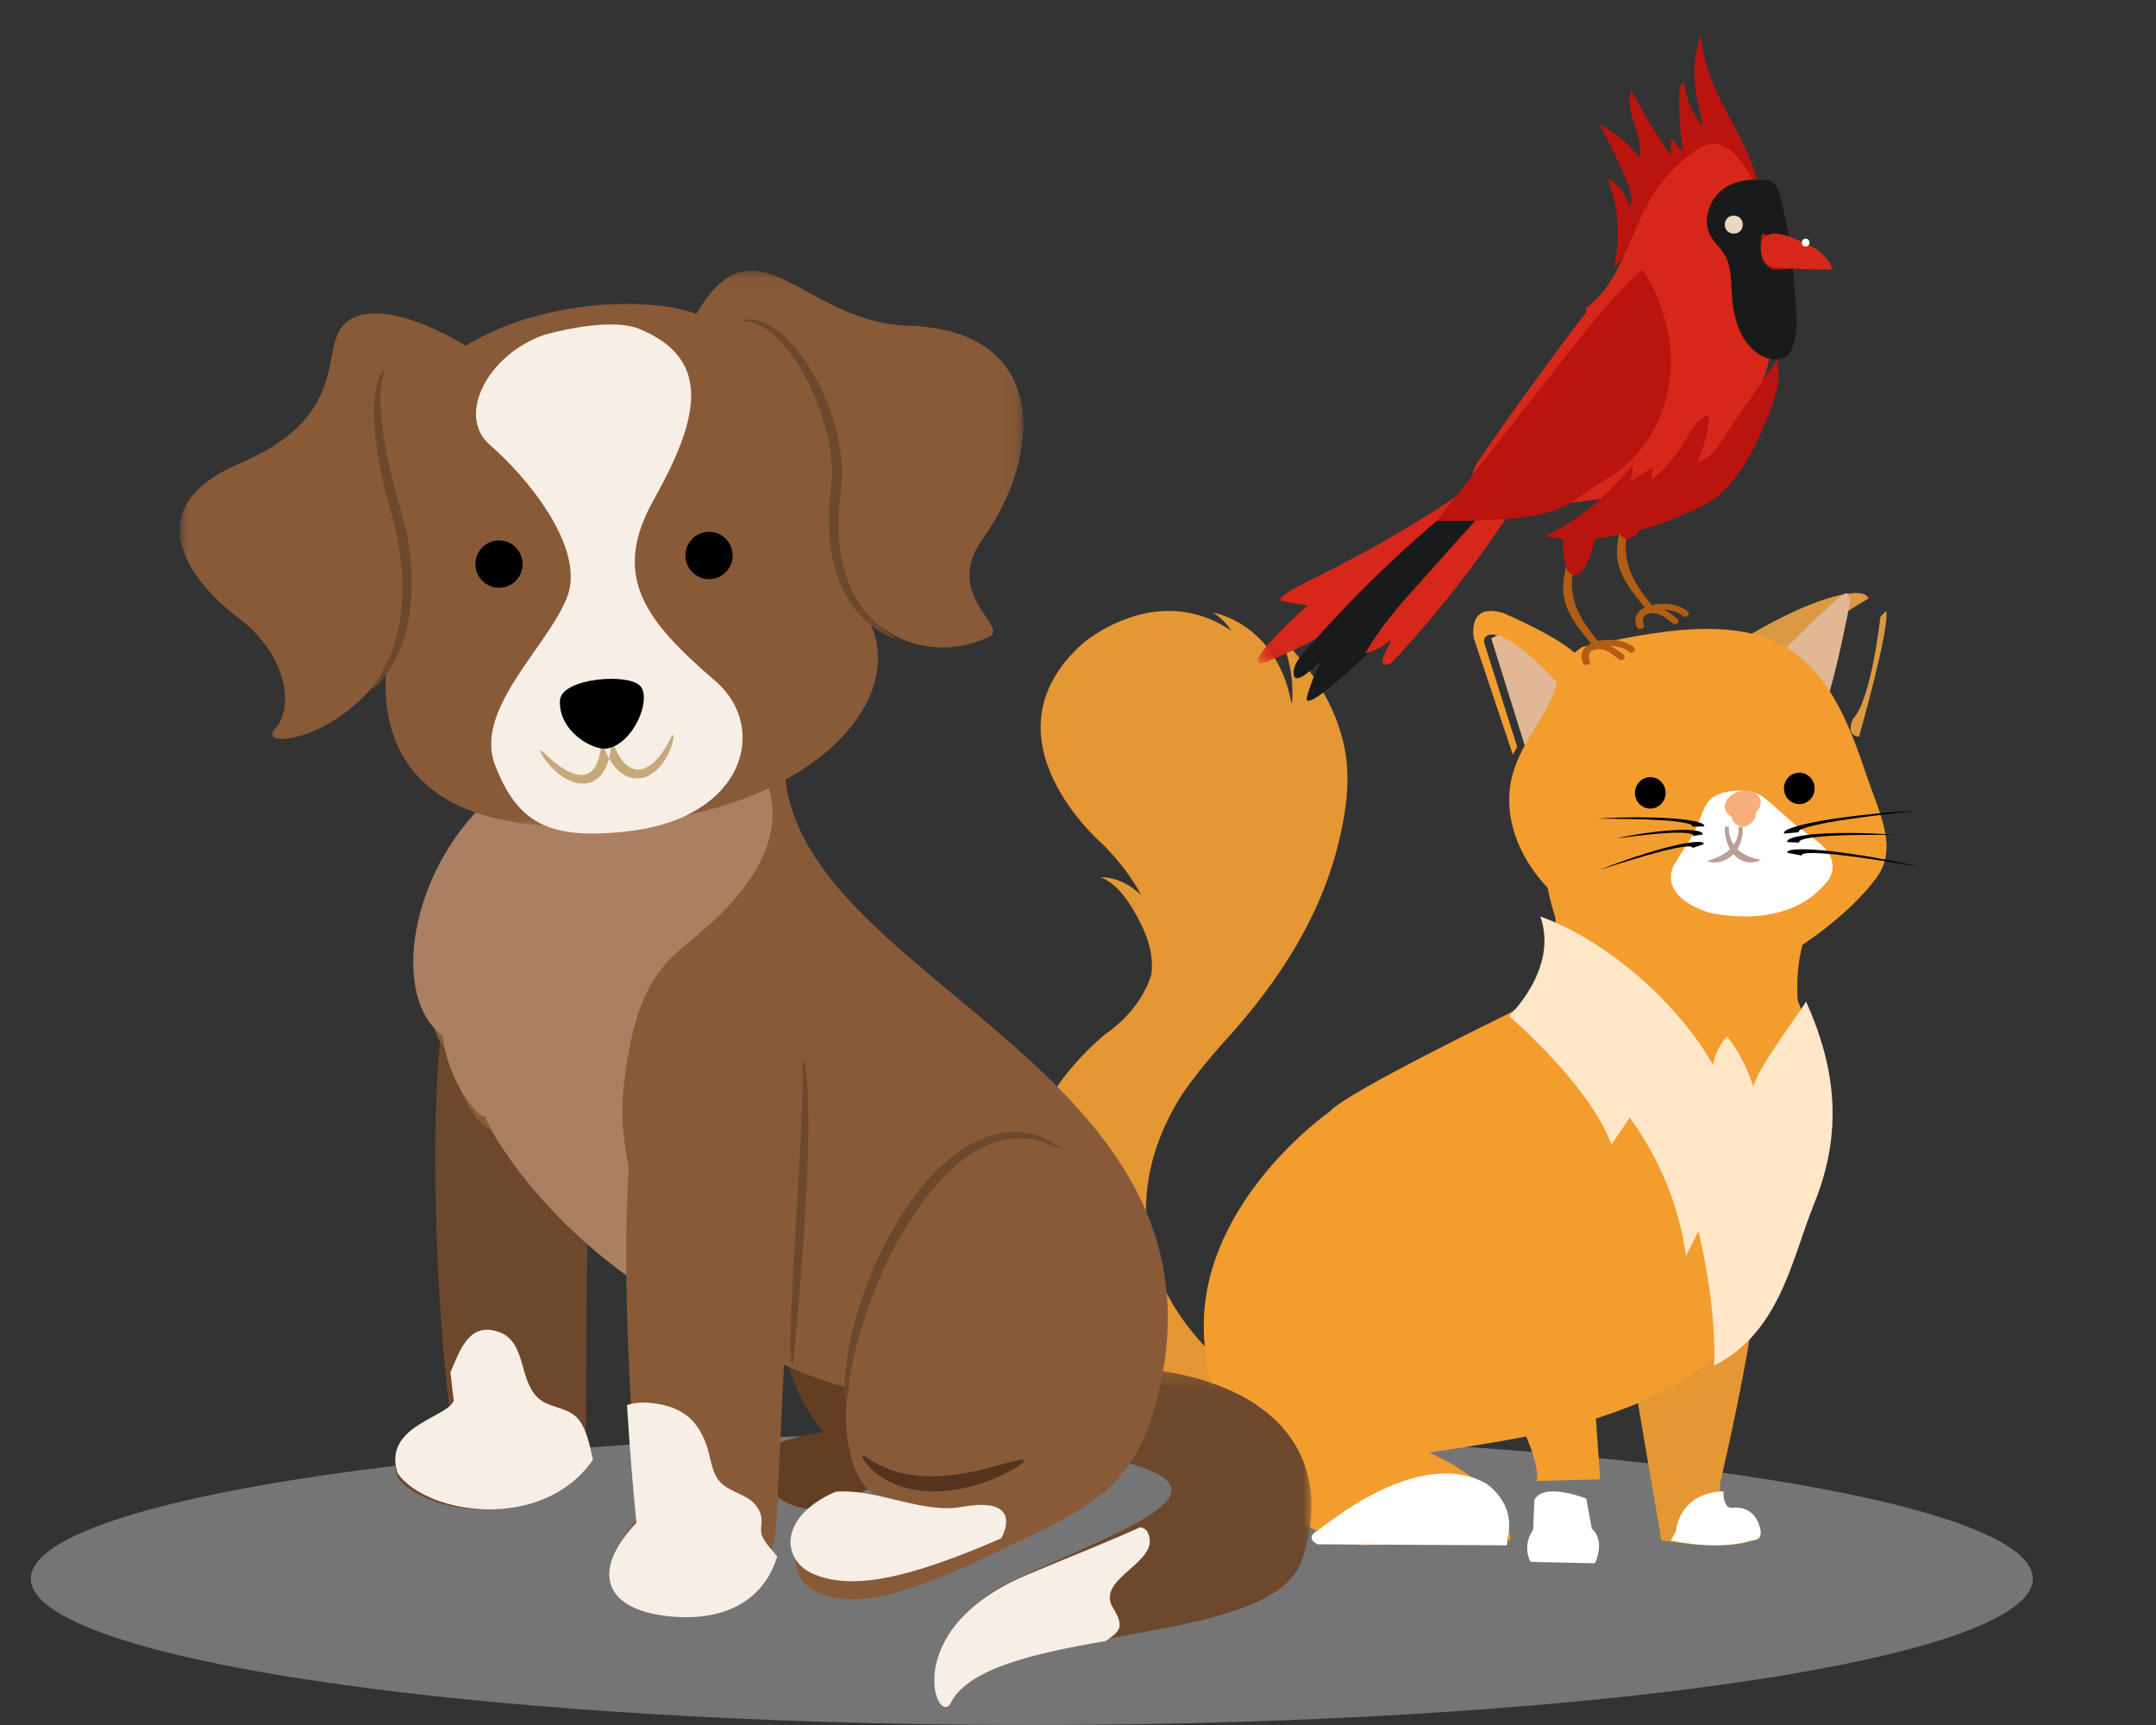 <?xml version="1.0" encoding="UTF-8"?>
<svg width="120px" height="96px" viewBox="0 0 120 96" version="1.1" xmlns="http://www.w3.org/2000/svg" xmlns:xlink="http://www.w3.org/1999/xlink">
    <rect x="0" y="0" width="120" height="96" fill="#333333" stroke="none"/>
    <!-- Generator: Sketch 62 (91390) - https://sketch.com -->
    <title>icon_category_pets</title>
    <desc>Created with Sketch.</desc>
    <defs>
        <polygon id="path-1" points="0.064 0.179 20.996 0.179 20.996 18.947 0.064 18.947"></polygon>
        <polygon id="path-3" points="0 0.062 46.955 0.062 46.955 31.004 0 31.004"></polygon>
        <polygon id="path-5" points="0 0.076 13.855 0.076 13.855 9.908 0 9.908"></polygon>
    </defs>
    <g id="icon_category_pets" stroke="none" stroke-width="1" fill="none" fill-rule="evenodd">
        <g id="Group-8" transform="translate(1, 79)" fill="#D8D8D8" opacity="0.4">
            <ellipse id="Oval" cx="56.429" cy="8.857" rx="55.714" ry="8.143"></ellipse>
        </g>
        <g id="Group-43" transform="translate(57, 33)">
            <path d="M11.169,24.938 C14.25,21.556 16.643,17.833 17.615,13.425 C17.899,12.133 18.084,10.807 17.961,9.491 C17.709,6.789 16.165,4.325 14.202,2.385 C14.792,3.551 15.012,4.857 14.911,6.145 C14.896,6.114 14.88,6.085 14.864,6.054 C14.663,4.99 14.251,3.959 13.585,3.092 C12.829,2.109 11.734,1.35 10.496,1.089 C10.933,1.343 11.273,1.704 11.549,2.116 C7.379,-0.743 3.282,2.793 3.282,2.793 C-2.639,8.069 4.441,14.046 4.441,14.046 C5.393,15.029 6.061,15.951 6.514,16.809 C5.903,16.227 5.118,15.822 4.27,15.815 C5.13,16.188 5.707,16.984 6.163,17.782 C6.563,18.481 6.908,19.22 7.05,20.006 C7.123,20.408 7.139,20.824 7.085,21.228 C6.425,23.373 4.528,24.541 4.528,24.541 C-0.058,28.414 0,32.399 0,32.399 C0,44.747 12.222,45 12.222,45 L12.017,43.737 C2.032,35.711 9.405,27.067 9.405,27.067 C10.21,25.982 11.169,24.938 11.169,24.938" id="Fill-41" fill="#E59734"></path>
            <path d="M34.164,45.072 L35.468,52.726 C35.468,52.726 39.21,53.371 40.682,52.683 C40.682,52.683 41.103,52.726 40.976,52.209 C40.976,52.209 40.607,51.076 39.22,50.947 C39.22,50.947 38.622,50.748 38.748,49.501 C38.748,49.501 40.934,40.3 40.892,36.86 L40.64,36 C40.64,36 32.777,40.471 34.164,45.072" id="Fill-1" fill="#E59734"></path>
            <path d="M38.922,50.001 C38.922,50.001 36.643,49.89 36.272,52.219 L36,52.728 C36,52.728 38.541,53.338 40.48,52.732 C40.48,52.732 41.222,52.779 40.933,51.94 C40.933,51.94 40.692,50.765 39.369,50.91 C39.369,50.91 38.938,51.014 38.922,50.001" id="Fill-3" fill="#FFFFFF"></path>
            <path d="M43.956,27.079 C43.956,27.079 43.844,24.478 43.061,22.686 C43.061,22.686 42.806,20.157 43.813,18.365 C43.813,18.365 30.342,10.719 29.195,11.008 C29.195,11.008 28.339,14.421 29.571,18.062 C29.571,18.062 29.878,21.819 26.94,23.423 C26.94,23.423 17.928,27.802 17.032,28.842 C17.032,28.842 9.42,34.131 10.035,41.646 C10.035,41.646 10.436,51.439 18.832,53 L27.067,52.713 C27.067,52.713 27.159,49.847 22.533,47.841 C22.533,47.841 26.229,47.292 27.947,46.941 C28.341,47.878 28.639,48.833 28.539,49.418 L32.065,49.331 L31.825,45.943 C34.244,45.176 36.784,44.055 38.471,42.455 C38.471,42.455 44.572,36.097 43.956,27.079" id="Fill-5" fill="#F39D2F"></path>
            <path d="M40,2.571 C40,2.571 43.741,0.194 46.152,0.006 C46.152,0.006 46.866,-0.069 47,0.307 C47,0.307 42.978,2.609 42.755,4 C42.755,4 40.134,3.811 40,2.571" id="Fill-17" fill="#DB9943"></path>
            <path d="M46.47,8 C46.47,8 48.223,1.868 47.976,1 L47.659,1.331 C47.659,1.331 47.166,5.919 46.144,6.993 C46.144,6.993 45.659,7.917 46.47,8" id="Fill-19" fill="#DB9943"></path>
            <path d="M28.401,50.475 L28.332,52.143 C28.332,52.143 27.699,52.93 28.181,53.915 L28.367,53.925 L31.77,54 C31.77,54 32.388,52.787 31.598,52.067 L31.289,50.399 C31.289,50.399 28.917,49.452 28.401,50.475" id="Fill-7" fill="#FFFFFF"></path>
            <path d="M16.314,52.197 C16.621,52.026 21.838,47.472 25.673,49.535 C25.673,49.535 27.412,50.58 26.908,52.596 L26.875,53 L16.326,52.945 C16.326,52.945 15.601,52.594 16.314,52.197" id="Fill-9" fill="#FFFFFF"></path>
            <path d="M42,3.434 C42.111,3.39 45.296,0.088 45.778,0 L46,0.352 C46,0.352 44.926,6.163 44.222,7 L42.148,4.579 L42,3.434 Z" id="Fill-11" fill="#E2B796"></path>
            <polygon id="Fill-13" fill="#E2B796" points="27.039 2 26 2.525 28.338 10 31 4.361"></polygon>
            <path d="M31.059,3.002 C34.902,2.206 39.968,1.012 43.061,3.463 C45.129,5.101 46.082,7.766 46.936,10.285 C47.583,12.194 48.647,14.179 47.473,15.807 C45.944,17.927 42.591,20.35 40.811,20.848 C39.032,21.347 38.497,20.475 36.663,20.259 C33.944,19.94 32.486,18.963 30.249,17.36 C28.012,15.757 26.472,12.862 27.169,10.171 C27.437,9.139 28.001,8.217 28.558,7.312 C29.09,6.448 29.433,5.805 29.713,4.826 C29.934,4.05 30.105,3.686 31.059,3.002" id="Fill-15" fill="#F39D2F"></path>
            <path d="M29.606,4.922 C29.606,4.922 27.242,2.269 26,2.309 C26,2.309 25.56,2.309 25.6,2.744 L27.443,8.565 L27.202,9 L25.039,2.546 C25.039,2.546 24.598,0.488 26.681,1.121 C26.681,1.121 30.199,2.604 31,3.712 C31,3.712 29.886,4.803 29.606,4.922" id="Fill-21" fill="#F39D2F"></path>
            <path d="M35.66,10.84 C35.814,11.297 35.577,11.795 35.131,11.952 C34.686,12.109 34.2,11.867 34.047,11.41 C33.893,10.953 34.13,10.456 34.576,10.298 C35.022,10.141 35.507,10.383 35.66,10.84 Z M43.953,10.59 C44.107,11.047 43.87,11.545 43.424,11.702 C42.978,11.859 42.492,11.617 42.34,11.16 C42.186,10.703 42.423,10.206 42.869,10.048 C43.314,9.891 43.799,10.133 43.953,10.59 Z" id="eyes" fill="#000000"></path>
            <path d="M43.826,13.586 C43.763,13.545 43.66,13.46 42.847,12.836 C42.404,12.446 41.961,12.056 41.518,11.666 C41.321,11.492 41.119,11.316 40.862,11.196 C40.472,11.013 39.987,10.976 39.529,11.013 C39.084,11.048 38.629,11.155 38.311,11.392 C37.957,11.658 37.822,12.041 37.683,12.402 C37.351,13.26 37.301,13.389 36.759,14.185 C36.759,14.185 36.189,15.107 36.149,15.177 C36.149,15.177 35.2,16.818 38.087,17.777 C38.087,17.777 42.405,18.895 44.638,16.123 C44.638,16.123 45.856,14.925 43.826,13.586" id="Fill-31" fill="#FFFFFF"></path>
            <path d="M39.755,13.021 C39.827,13.516 39.566,14.021 39.212,14.328 C38.858,14.636 38.424,14.786 38,14.93 C38.487,15.097 39.049,14.959 39.443,14.576 C39.837,14.195 40.05,13.58 39.99,13" id="Fill-33" fill="#BC9F96"></path>
            <path d="M39.229,13 C39.183,13.548 39.457,14.065 39.81,14.357 C40.164,14.648 40.587,14.758 41,14.862 C40.542,15.104 39.996,15.023 39.601,14.656 C39.205,14.288 38.972,13.645 39.003,13.007" id="Fill-35" fill="#BC9F96"></path>
            <g id="Group" transform="translate(42, 11)" fill="#000000">
                <path d="M1.091,1.437 C0.921,1.613 1.93,1.764 3.234,1.84 C4.538,1.916 6.102,1.932 7.627,1.946 C5.932,2.043 3.918,2.042 2.459,1.944 C1,1.846 0.142,1.653 0.257,1.45" id="Fill-35" transform="translate(3.937, 1.728) scale(1, -1) rotate(6) translate(-3.937, -1.728) "></path>
                <path d="M1.162,2.324 C1.027,2.497 1.845,2.663 2.899,2.76 C3.953,2.856 5.216,2.896 6.448,2.934 C5.081,3.005 3.455,2.972 2.274,2.851 C1.094,2.731 0.398,2.525 0.488,2.323" id="Fill-35-Copy" transform="translate(3.464, 2.647) scale(1, -1) rotate(-2) translate(-3.464, -2.647) "></path>
                <path d="M1.314,3.475 C1.152,3.645 2.163,3.833 3.466,3.957 C4.769,4.081 6.328,4.154 7.848,4.223 C6.163,4.259 4.156,4.186 2.698,4.034 C1.239,3.882 0.376,3.657 0.482,3.457" id="Fill-35-Copy-2" transform="translate(4.161, 3.845) scale(1, -1) rotate(-12) translate(-4.161, -3.845) "></path>
            </g>
            <g id="Group-Copy" transform="translate(34.971, 13.669) scale(-1, 1) rotate(7) translate(-34.971, -13.669) translate(31.784, 11.022)" fill="#000000">
                <path d="M0.871,1.442 C0.736,1.6 1.55,1.749 2.6,1.833 C3.65,1.917 4.908,1.949 6.135,1.979 C4.773,2.048 3.152,2.025 1.977,1.919 C0.802,1.813 0.109,1.628 0.2,1.444" id="Fill-35" transform="translate(3.163, 1.73) scale(1, -1) rotate(6) translate(-3.163, -1.73) "></path>
                <path d="M0.934,2.27 C0.826,2.428 1.482,2.577 2.329,2.661 C3.175,2.744 4.19,2.776 5.18,2.806 C4.081,2.876 2.774,2.852 1.826,2.747 C0.879,2.641 0.32,2.456 0.393,2.272" id="Fill-35-Copy" transform="translate(2.783, 2.558) scale(1, -1) rotate(-2) translate(-2.783, -2.558) "></path>
                <path d="M1.053,3.349 C0.919,3.507 1.732,3.656 2.782,3.74 C3.832,3.823 5.091,3.855 6.318,3.885 C4.955,3.954 3.335,3.931 2.159,3.826 C0.984,3.72 0.292,3.535 0.382,3.352" id="Fill-35-Copy-2" transform="translate(3.346, 3.637) scale(1, -1) rotate(-12) translate(-3.346, -3.637) "></path>
            </g>
            <path d="M41,11.638 C40.984,11.217 40.524,10.937 39.972,11.012 C39.42,11.087 38.985,11.489 39,11.91 C39.009,12.141 39.154,12.327 39.373,12.437 C39.428,12.797 39.728,13.042 40.083,12.994 C40.456,12.943 40.747,12.587 40.749,12.191 C40.91,12.032 41.007,11.838 41,11.638" id="Fill-37" fill="#F7AD7C"></path>
            <path d="M28.73,18 C29.426,19.964 28.468,21.997 27,23.548 C29.038,25.368 31.795,28.211 32.691,30.707 C33.03,30.203 33.369,29.698 33.708,29.193 C35.382,31.485 36.465,34.15 36.842,36.901 C37.071,36.441 37.301,35.98 37.53,35.52 C38.035,37.495 38.542,40.973 38.397,43 C42.083,41.174 42.753,36.983 43.964,34.011 C45.582,30.044 45.205,26.485 43.525,22.74 C42.979,23.623 40.819,26.486 40.581,27.481 C40.276,26.477 39.783,25.522 39.132,24.674 C38.713,25.119 38.438,25.681 38.35,26.268 C36.395,22.857 32.585,19.421 28.73,18" id="Fill-39" fill="#FFE7C8"></path>
        </g>
        <g id="Group-87" transform="translate(10, 15)">
            <path d="M15.023,40.024 C13.762,43.915 14.172,57.199 15.06,63.65 C14.718,64.503 11.304,64.89 12.128,67.231 C13.743,69.354 20.107,70.163 22.571,66.214 C22.713,62.186 22.509,53.02 22.978,49.349 C23.447,45.676 16.326,39.568 15.023,40.024" id="Fill-1" fill="#6D482C"></path>
            <path d="M23,66.239 C22.833,65.438 22.62,64.374 22.067,63.848 C21.484,63.295 20.524,63.343 19.941,62.791 C18.879,61.805 19.295,59.778 17.871,59.167 C16.138,58.467 15.612,60.113 15.073,61.371 C15.131,61.928 15.193,62.457 15.256,62.949 C14.892,63.914 11.259,64.352 12.136,66.999 C13.802,69.328 20.222,70.258 23,66.239" id="Fill-3" fill="#F7EEE6"></path>
            <path d="M36.025,68.963 C34.004,69.223 32.546,68.082 32.041,66.676 C31.537,65.272 35.848,64.705 35.848,64.705 C32.628,61.031 33.307,55 33.307,55 L40.676,55.613 L43,66.544 C43,66.544 40.594,66.583 36.025,68.963" id="Fill-5" fill="#633E22"></path>
            <g id="Group-9" transform="translate(42, 61)">
                <mask id="mask-2" fill="white">
                    <use xlink:href="#path-1"></use>
                </mask>
                <g id="Clip-8"></g>
                <path d="M11.931,0.179 C19.895,1.197 22.156,5.793 20.475,10.805 C18.794,15.817 3.17,14.28 0.925,18.639 C0.275,20.304 -1.861,14.828 4.613,11.849 C11.087,8.871 17.023,6.88 10.111,5.25 C9.959,3.462 11.931,0.179 11.931,0.179" id="Fill-7" fill="#6D482C" mask="url(#mask-2)"></path>
            </g>
            <path d="M19.403,28.63 C15.946,32.159 12.042,41.363 15.11,43.65 C15.355,46.016 16.811,47.825 17.346,47.861 C18.258,50.272 28.548,59.99 37.255,62.251 C36.711,64.363 37.472,68.039 38.937,68.205 C33.637,69.192 33.405,72.669 35.489,73.614 C37.573,74.559 40.579,73.752 45.436,71.392 C50.292,69.032 52.95,68.119 54.306,63.191 C59.713,43.546 31.678,39.287 33.774,26 C30.838,28.758 22.878,30.877 19.403,28.63" id="Fill-12" fill="#885A38"></path>
            <path d="M43.524,68.863 C41.321,69.263 38.793,67.82 36.506,68.019 C33.307,69.408 33.466,71.856 35.33,72.621 C37.536,73.526 40.698,72.794 45.734,70.612 C46.332,69.417 46.053,68.406 43.524,68.863" id="Fill-14" fill="#F7EEE6"></path>
            <path d="M29.025,36.859 C34.042,32.622 33.171,29.375 32.425,28 C30.563,28.72 30.099,29.225 28.048,29.487 C24.627,29.924 20.719,30.159 17.327,29.511 C17.279,29.502 17.247,29.484 17.206,29.471 C12.716,33.618 11.758,40.538 14.634,42.629 C14.886,44.999 16.464,47.12 17.013,47.156 C17.778,49.128 21.829,54.762 28.155,58 C27.666,56.377 26.807,54.789 26.135,53.369 C25.065,50.877 24.421,48.212 24.71,45.506 C25.38,39.496 27.011,38.559 29.025,36.859" id="Fill-16" fill="#AA8060"></path>
            <g id="Group">
                <path d="M28.1,39.839 C23.665,42.104 24.811,61.142 25.605,69.36 C23.151,72.029 23.95,74.107 27.479,74.412 C31.007,74.717 33.074,72.833 33.221,69.604 C33.368,66.375 34.011,52.653 34.319,49.03 C34.626,45.407 33.125,38.76 28.1,39.839" id="Fill-23" fill="#885A38"></path>
                <path d="M33.257,71.625 C32.966,71.221 32.55,70.886 32.382,70.381 C32.301,70.009 32.488,69.604 32.304,69.174 C31.939,68.262 31.034,68.203 30.321,67.686 C29.658,67.225 29.608,66.385 29.392,65.64 C28.91,64.093 28.055,63.305 26.359,63.09 C25.786,63.025 25.318,63.047 24.899,63.201 C25.051,65.7 25.244,67.972 25.422,69.751 C22.809,72.507 23.66,74.652 27.417,74.967 C30.513,75.227 32.548,73.949 33.257,71.625" id="Fill-25" fill="#F7EEE6"></path>
                <g id="Group-20">
                    <mask id="mask-4" fill="white">
                        <use xlink:href="#path-3"></use>
                    </mask>
                    <g id="Clip-19"></g>
                    <path d="M15.923,4.238 C12.661,2.292 9.912,1.838 8.943,3.313 C7.973,4.787 9.206,8.303 3.355,10.786 C-2.498,13.268 0.529,17.333 3.261,19.379 C5.993,21.425 6.384,24.4 5.312,25.556 C4.24,26.711 8.798,26.336 11.49,22.228 C11.117,27.316 13.887,32.114 25.66,30.777 C36.222,29.578 40.817,23.184 38.108,19.122 C40.832,21.805 43.806,21.095 45.191,20.367 C45.834,19.631 42.521,18.001 44.72,14.95 C47.946,10.477 48.553,3.374 40.559,3.127 C34.661,2.946 32.102,-3.225 28.757,2.468 C25.944,1.447 19.975,1.735 15.923,4.238" id="Fill-18" fill="#885A38" mask="url(#mask-4)"></path>
                    <path d="M17.774,15.077 C18.499,15.077 19.086,15.666 19.086,16.393 C19.086,17.12 18.499,17.709 17.774,17.709 C17.049,17.709 16.462,17.12 16.462,16.393 C16.462,15.666 17.049,15.077 17.774,15.077 Z M29.464,14.598 C30.189,14.598 30.777,15.188 30.777,15.915 C30.777,16.641 30.189,17.231 29.464,17.231 C28.74,17.231 28.152,16.641 28.152,15.915 C28.152,15.188 28.74,14.598 29.464,14.598 Z" id="eyes" fill="#000000" mask="url(#mask-4)"></path>
                </g>
                <path d="M20.264,3.643 C17.166,4.731 15.358,8.13 17.286,9.781 C19.215,11.433 22.643,15.466 21.561,18.241 C20.478,21.016 16.337,24.495 17.565,27.61 C18.794,30.727 20.438,31.803 25.049,31.25 C31.476,30.479 32.793,25.463 29.822,22.907 C25.955,19.579 23.993,17.111 26.354,12.877 C28.714,8.643 29.892,5.057 25.564,3.298 C23.836,2.595 20.264,3.643 20.264,3.643" id="Fill-21" fill="#F7EEE6"></path>
                <path d="M27.469,25.902 C27.515,25.906 27.509,26.624 26.836,27.541 C26.667,27.768 26.428,27.983 26.119,28.159 C25.807,28.325 25.363,28.39 24.967,28.229 C24.578,28.071 24.249,27.768 24.037,27.419 C23.8,27.077 23.642,26.691 23.499,26.296 L23.482,26.251 C23.672,26.221 23.849,26.194 24.026,26.166 C24.005,26.586 23.981,27.003 23.843,27.401 C23.716,27.792 23.496,28.188 23.123,28.417 C22.752,28.65 22.308,28.648 21.984,28.543 C21.65,28.444 21.38,28.284 21.161,28.117 C20.715,27.785 20.451,27.432 20.276,27.19 C20.113,26.938 20.041,26.789 20.071,26.766 C20.102,26.743 20.233,26.846 20.44,27.048 C20.656,27.239 20.955,27.535 21.38,27.79 C21.59,27.92 21.834,28.035 22.095,28.093 C22.356,28.159 22.632,28.131 22.848,27.983 C23.296,27.675 23.456,26.908 23.468,26.16 L23.49,24.722 L24.011,26.074 L24.027,26.115 C24.159,26.477 24.3,26.827 24.492,27.115 C24.666,27.421 24.912,27.633 25.158,27.75 C25.407,27.862 25.677,27.844 25.92,27.739 C26.157,27.621 26.374,27.465 26.538,27.28 C27.208,26.539 27.374,25.863 27.469,25.902" id="Fill-27" fill="#C7A979"></path>
                <path d="M21.167,23.977 C21.235,22.719 25.117,22.419 25.678,23.228 C26.239,24.037 25.232,26.377 23.815,26.652 C23.025,26.806 21.074,25.701 21.167,23.977" id="Fill-29" fill="#000000"></path>
                <path d="M10.723,23.331 C10.694,23.305 10.831,23.081 11.091,22.704 C11.314,22.302 11.665,21.736 11.912,20.956 C12.45,19.418 12.594,17.094 12.056,14.644 C11.927,14.034 11.744,13.454 11.586,12.861 C11.429,12.276 11.297,11.706 11.19,11.159 C10.97,10.067 10.854,9.064 10.83,8.215 C10.803,7.367 10.897,6.671 11.04,6.211 C11.189,5.749 11.37,5.54 11.392,5.556 C11.435,5.58 11.326,5.813 11.249,6.261 C11.177,6.71 11.145,7.374 11.221,8.194 C11.293,9.013 11.445,9.986 11.689,11.053 C11.807,11.587 11.948,12.144 12.109,12.717 C12.267,13.284 12.463,13.89 12.597,14.527 C13.156,17.062 12.943,19.508 12.279,21.092 C11.971,21.895 11.551,22.457 11.266,22.831 C10.942,23.181 10.75,23.357 10.723,23.331" id="Fill-47" fill="#6D482C"></path>
                <path d="M39.853,20.551 C39.838,20.58 39.555,20.478 39.074,20.213 C38.608,19.93 37.953,19.438 37.383,18.617 C36.802,17.806 36.379,16.663 36.219,15.367 C36.134,14.719 36.123,14.035 36.154,13.33 C36.17,12.978 36.2,12.621 36.242,12.261 C36.284,11.902 36.313,11.571 36.304,11.212 C36.279,9.792 35.901,8.446 35.44,7.293 C34.971,6.136 34.395,5.155 33.807,4.425 C33.222,3.69 32.606,3.224 32.125,3.046 C31.645,2.849 31.338,2.926 31.334,2.871 C31.319,2.854 31.633,2.692 32.191,2.84 C32.746,2.971 33.453,3.432 34.106,4.17 C34.765,4.907 35.398,5.904 35.912,7.096 C36.418,8.286 36.831,9.68 36.859,11.205 C36.87,11.581 36.834,11.974 36.791,12.325 C36.748,12.675 36.716,13.02 36.697,13.359 C36.66,14.037 36.66,14.693 36.727,15.31 C36.853,16.543 37.209,17.618 37.711,18.402 C38.202,19.195 38.781,19.707 39.195,20.034 C39.623,20.344 39.872,20.512 39.853,20.551" id="Fill-53" fill="#6D482C"></path>
            </g>
            <path d="M48.999,48.901 C48.973,48.944 48.702,48.798 48.195,48.618 C47.696,48.433 46.914,48.249 45.985,48.421 C45.054,48.571 44.028,49.116 43.095,49.95 C42.155,50.781 41.291,51.881 40.526,53.117 C39.001,55.601 38.127,58.123 37.661,59.964 C37.187,61.813 37.16,63.002 37.066,63 C37.032,63 36.991,62.701 37.002,62.159 C37.007,61.616 37.085,60.833 37.27,59.881 C37.646,57.983 38.475,55.389 40.042,52.834 C40.828,51.562 41.736,50.428 42.749,49.571 C43.751,48.712 44.89,48.149 45.924,48.037 C46.957,47.9 47.789,48.168 48.281,48.421 C48.543,48.527 48.71,48.672 48.833,48.749 C48.953,48.833 49.009,48.885 48.999,48.901" id="Fill-31" fill="#6D482C"></path>
            <path d="M34.088,61 C34.031,61.004 33.963,60.038 34.023,58.498 C34.068,56.954 34.192,54.83 34.333,52.486 C34.395,51.315 34.477,50.199 34.52,49.184 C34.547,48.677 34.573,48.195 34.597,47.744 C34.611,47.293 34.624,46.873 34.635,46.49 C34.645,46.107 34.672,45.758 34.669,45.456 C34.665,45.152 34.663,44.891 34.66,44.677 C34.662,44.248 34.679,44.006 34.712,44 C34.745,43.994 34.792,44.227 34.849,44.658 C34.874,44.874 34.904,45.138 34.94,45.446 C34.97,45.754 34.966,46.103 34.979,46.49 C34.986,46.877 34.993,47.301 35,47.756 C34.989,48.21 34.979,48.695 34.967,49.206 C34.949,50.228 34.881,51.346 34.818,52.521 C34.677,54.869 34.498,56.989 34.367,58.521 C34.219,60.054 34.166,60.996 34.088,61" id="Fill-33" fill="#6D482C"></path>
            <path d="M51.545,76.325 C52.274,75.809 52.642,75.604 51.946,74.472 C50.929,72.82 54.68,71.943 53.89,70.306 C53.799,70.106 53.646,70.015 53.448,70 C51.699,70.799 49.432,71.681 47.1,72.67 C39.842,75.746 42.237,81.401 42.965,79.681 C43.999,77.831 47.569,77.01 51.545,76.325" id="Fill-83" fill="#F7EEE6"></path>
            <path d="M46.999,66.27 C47.027,66.375 46.561,66.72 45.751,67.103 C44.942,67.478 43.778,67.895 42.445,67.983 C41.114,68.081 39.881,67.747 39.088,67.22 C38.282,66.708 37.941,66.072 38.008,66.015 C38.069,65.914 38.482,66.34 39.258,66.671 C40.029,67.018 41.157,67.236 42.414,67.145 C43.672,67.063 44.806,66.755 45.629,66.531 C46.451,66.303 46.969,66.157 46.999,66.27" id="Fill-85" fill="#54341D"></path>
        </g>
        <g id="Group-51" transform="translate(70, 2)">
            <g id="Group-16" transform="translate(0, 25)">
                <mask id="mask-6" fill="white">
                    <use xlink:href="#path-5"></use>
                </mask>
                <g id="Clip-15"></g>
                <path d="M11.877,0.076 C9.195,1.926 6.369,3.582 3.429,5.027 C2.683,5.394 0.598,6.397 1.46,6.476 C1.902,6.551 2.344,6.625 2.786,6.7 C1.768,7.579 -1.031,10.244 0.399,9.872 C5.5,7.875 9.73,4.309 13.855,0.806" id="Fill-14" fill="#D7271A" mask="url(#mask-6)"></path>
            </g>
            <path d="M13.344,24.306 C9.416,27.227 5.784,30.607 2.53,34.366 C2.22,34.725 1.889,35.193 2.036,35.657 C2.278,36.016 3.091,35.163 3.542,34.782 C3.22,35.391 2.958,36.036 2.761,36.703 C2.448,37.656 4.271,36.057 4.903,35.501 C7.206,33.471 9.191,31.061 11.164,28.663 C12.442,27.109 13.721,25.554 15,24" id="Fill-17" fill="#191A1B"></path>
            <path d="M13.774,25.114 C12.162,26.916 10.549,28.719 8.936,30.521 C7.863,31.721 6.779,32.935 6,34.352 C6.518,34.234 7.004,33.971 7.391,33.6 C7.33,34.048 6.874,34.57 6.953,34.871 C7.01,35.111 7.371,34.975 7.538,34.796 C10.335,31.794 12.839,28.507 15,25" id="Fill-19" fill="#D7271A"></path>
            <path d="M27.995,9.929 C28.068,8.087 27.27,6.405 26.467,4.909 C25.664,3.412 24.793,1.839 24.686,0 C24.341,0.733 24.255,1.644 24.321,2.507 C24.387,3.371 24.594,4.201 24.8,5.024 C24.231,4.441 23.843,3.549 23.744,2.597 C23.542,2.586 23.466,2.943 23.46,3.214 C23.44,4.287 23.513,5.363 23.676,6.414 C23.435,6.199 23.21,5.95 23.008,5.672 C22.912,7.445 23.697,9.246 24.896,10" id="Fill-21" fill="#BA140F"></path>
            <path d="M19.785,13 C20.233,11.334 20.115,9.527 19.455,7.931 C20.074,8.251 20.543,8.84 20.709,9.507 C20.907,9.052 20.728,8.532 20.538,8.073 C20.087,6.988 19.574,5.929 19,4.901 C19.879,5.36 20.659,6.001 21.274,6.77 C21.506,5.503 20.337,4.204 20.803,3 C21.672,4.751 22.747,6.404 24,7.914" id="Fill-23" fill="#BA140F"></path>
            <path d="M18.273,15.133 C20.217,13.735 20.665,11.076 21.896,9.022 C22.505,8.007 23.328,7.119 24.295,6.436 C24.578,6.236 24.887,6.048 25.232,6.008 C26.016,5.917 26.665,6.595 27.098,7.256 C29.748,11.294 29.441,16.762 27.333,21.108 C26.909,21.981 26.407,22.838 25.682,23.483 C24.55,24.49 23.011,24.873 21.537,25.224 C20.009,25.587 18.467,25.952 16.897,25.996 C15.327,26.04 13.706,25.74 12.398,24.869 C12.243,24.766 12.086,24.645 12.026,24.469 C11.935,24.201 12.102,23.919 12.263,23.686 C14.2,20.863 16.21,18.089 18.289,15.368" id="Fill-25" fill="#D7271A"></path>
            <path d="M10,26.992 C11.282,27.018 12.565,26.98 13.842,26.879 C15.038,26.785 16.265,26.625 17.307,26.04 C17.748,25.792 18.143,25.475 18.562,25.193 C19.03,24.878 19.528,24.607 19.985,24.278 C21.698,23.047 22.757,21.032 22.961,18.955 C23.165,16.878 22.553,14.761 21.416,13 C19.837,14.391 18.533,16.052 17.239,17.702 C14.83,20.776 12.42,23.85 10.01,26.923" id="Fill-27" fill="#BA140F"></path>
            <path d="M16,27.846 C17.99,26.872 19.447,25.589 20.885,23.854 C20.869,24.523 20.712,25.188 20.429,25.789 C21.657,24.983 22.859,24.055 23.638,22.778 C24.041,22.118 24.398,21.308 25.118,21.087 C25.088,22.002 24.857,22.91 24.447,23.72 C25.196,23.548 25.682,22.813 26.092,22.136 C26.819,20.935 28.182,19.2 28.909,18 C29.305,19.462 28.316,21.406 27.685,22.775 C27.226,23.771 26.447,24.919 25.614,25.602 C25.217,25.929 24.757,26.16 24.295,26.375 C21.694,27.587 18.809,28.341 16,27.846" id="Fill-29" fill="#BA140F"></path>
            <path d="M20.947,34.039 C20.506,33.629 19.619,33.509 18.936,33.672 C17.717,32.214 17.163,30.999 17.673,29.207 C17.733,28.999 17.338,28.911 17.278,29.119 C17.05,29.917 16.876,30.711 17.113,31.523 C17.359,32.364 17.953,33.1 18.552,33.805 C18.127,34.011 17.888,34.372 18.098,34.885 C18.181,35.087 18.577,35.001 18.494,34.797 C18.392,34.549 18.438,34.359 18.572,34.221 C18.587,34.217 18.602,34.216 18.618,34.208 C19.193,33.939 19.721,34.371 20.087,34.687 C20.268,34.843 20.557,34.608 20.377,34.452 C20.154,34.259 19.892,34.065 19.605,33.938 C20.021,33.954 20.44,34.072 20.657,34.274 C20.83,34.435 21.12,34.199 20.947,34.039" id="Fill-31" fill="#B15D13"></path>
            <path d="M17.124,27.497 C16.965,28.1 16.959,28.757 17.107,29.364 C17.165,29.604 17.265,29.858 17.459,29.958 C17.638,30.051 17.855,29.981 18.009,29.838 C18.163,29.694 18.265,29.49 18.356,29.285 C18.672,28.57 18.891,27.796 19,27" id="Fill-33" fill="#BA140F"></path>
            <path d="M23.947,32.039 C23.506,31.629 22.619,31.509 21.936,31.672 C20.718,30.214 20.163,28.999 20.673,27.207 C20.733,26.999 20.338,26.911 20.278,27.119 C20.051,27.917 19.876,28.711 20.113,29.523 C20.359,30.364 20.953,31.1 21.552,31.806 C21.128,32.011 20.888,32.372 21.098,32.885 C21.181,33.087 21.577,33 21.494,32.797 C21.392,32.549 21.438,32.359 21.572,32.221 C21.587,32.217 21.602,32.216 21.618,32.208 C22.193,31.939 22.721,32.371 23.087,32.687 C23.268,32.843 23.557,32.608 23.377,32.452 C23.154,32.259 22.892,32.065 22.605,31.938 C23.021,31.954 23.44,32.072 23.657,32.274 C23.831,32.435 24.119,32.199 23.947,32.039" id="Fill-35" fill="#B15D13"></path>
            <path d="M20.047,25.245 C19.992,25.845 19.985,26.453 20.027,27.055 C20.052,27.42 20.14,27.853 20.426,27.972 C20.62,28.053 20.836,27.949 20.999,27.799 C21.456,27.377 21.622,26.646 21.737,25.965 C21.846,25.315 21.934,24.659 22,24" id="Fill-37" fill="#BA140F"></path>
            <path d="M28.525,8.062 C27.64,7.934 26.685,7.97 25.933,8.502 C25.181,9.034 24.74,10.187 25.168,11.053 C25.383,11.488 25.773,11.787 26.012,12.207 C26.346,12.796 26.342,13.533 26.382,14.226 C26.427,15.017 26.547,15.82 26.884,16.519 C27.22,17.219 27.801,17.808 28.504,17.965 C28.857,18.044 29.258,17.999 29.522,17.729 C29.666,17.583 29.757,17.384 29.823,17.182 C30.065,16.443 30.008,15.632 29.948,14.85 C29.817,13.151 29.685,11.441 29.283,9.795 C29.137,9.196 29.048,8.289 28.525,8.062" id="Fill-39" fill="#191A1B"></path>
            <path d="M26.5,10 C25.834,10 25.833,11 26.5,11 C27.166,11 27.167,10 26.5,10" id="eyes" fill="#E8D9C1"></path>
            <path d="M28.087,11 C27.85,11.722 28.124,12.767 28.599,12.955 C28.727,13.006 28.86,13.002 28.991,12.998 C29.709,12.974 30.512,12.891 31,11.998" id="Fill-45" fill="#BA140F"></path>
            <path d="M28.451,11.056 C28.955,10.846 29.899,11.278 30.554,11.572 C31.208,11.865 31.788,12.357 32,12.995 C30.958,13.016 29.914,12.973 28.878,12.867 C28.679,12.847 28.468,12.819 28.313,12.703 C28.186,12.608 28.113,12.464 28.076,12.318 C27.944,11.808 27.935,11.285 28.451,11.056" id="Fill-47" fill="#D7271A"></path>
            <path d="M30.5,11.281 C30.218,11.281 30.217,11.719 30.5,11.719 C30.782,11.719 30.783,11.281 30.5,11.281" id="Fill-49" fill="#FEFEFE"></path>
        </g>
    </g>
</svg>